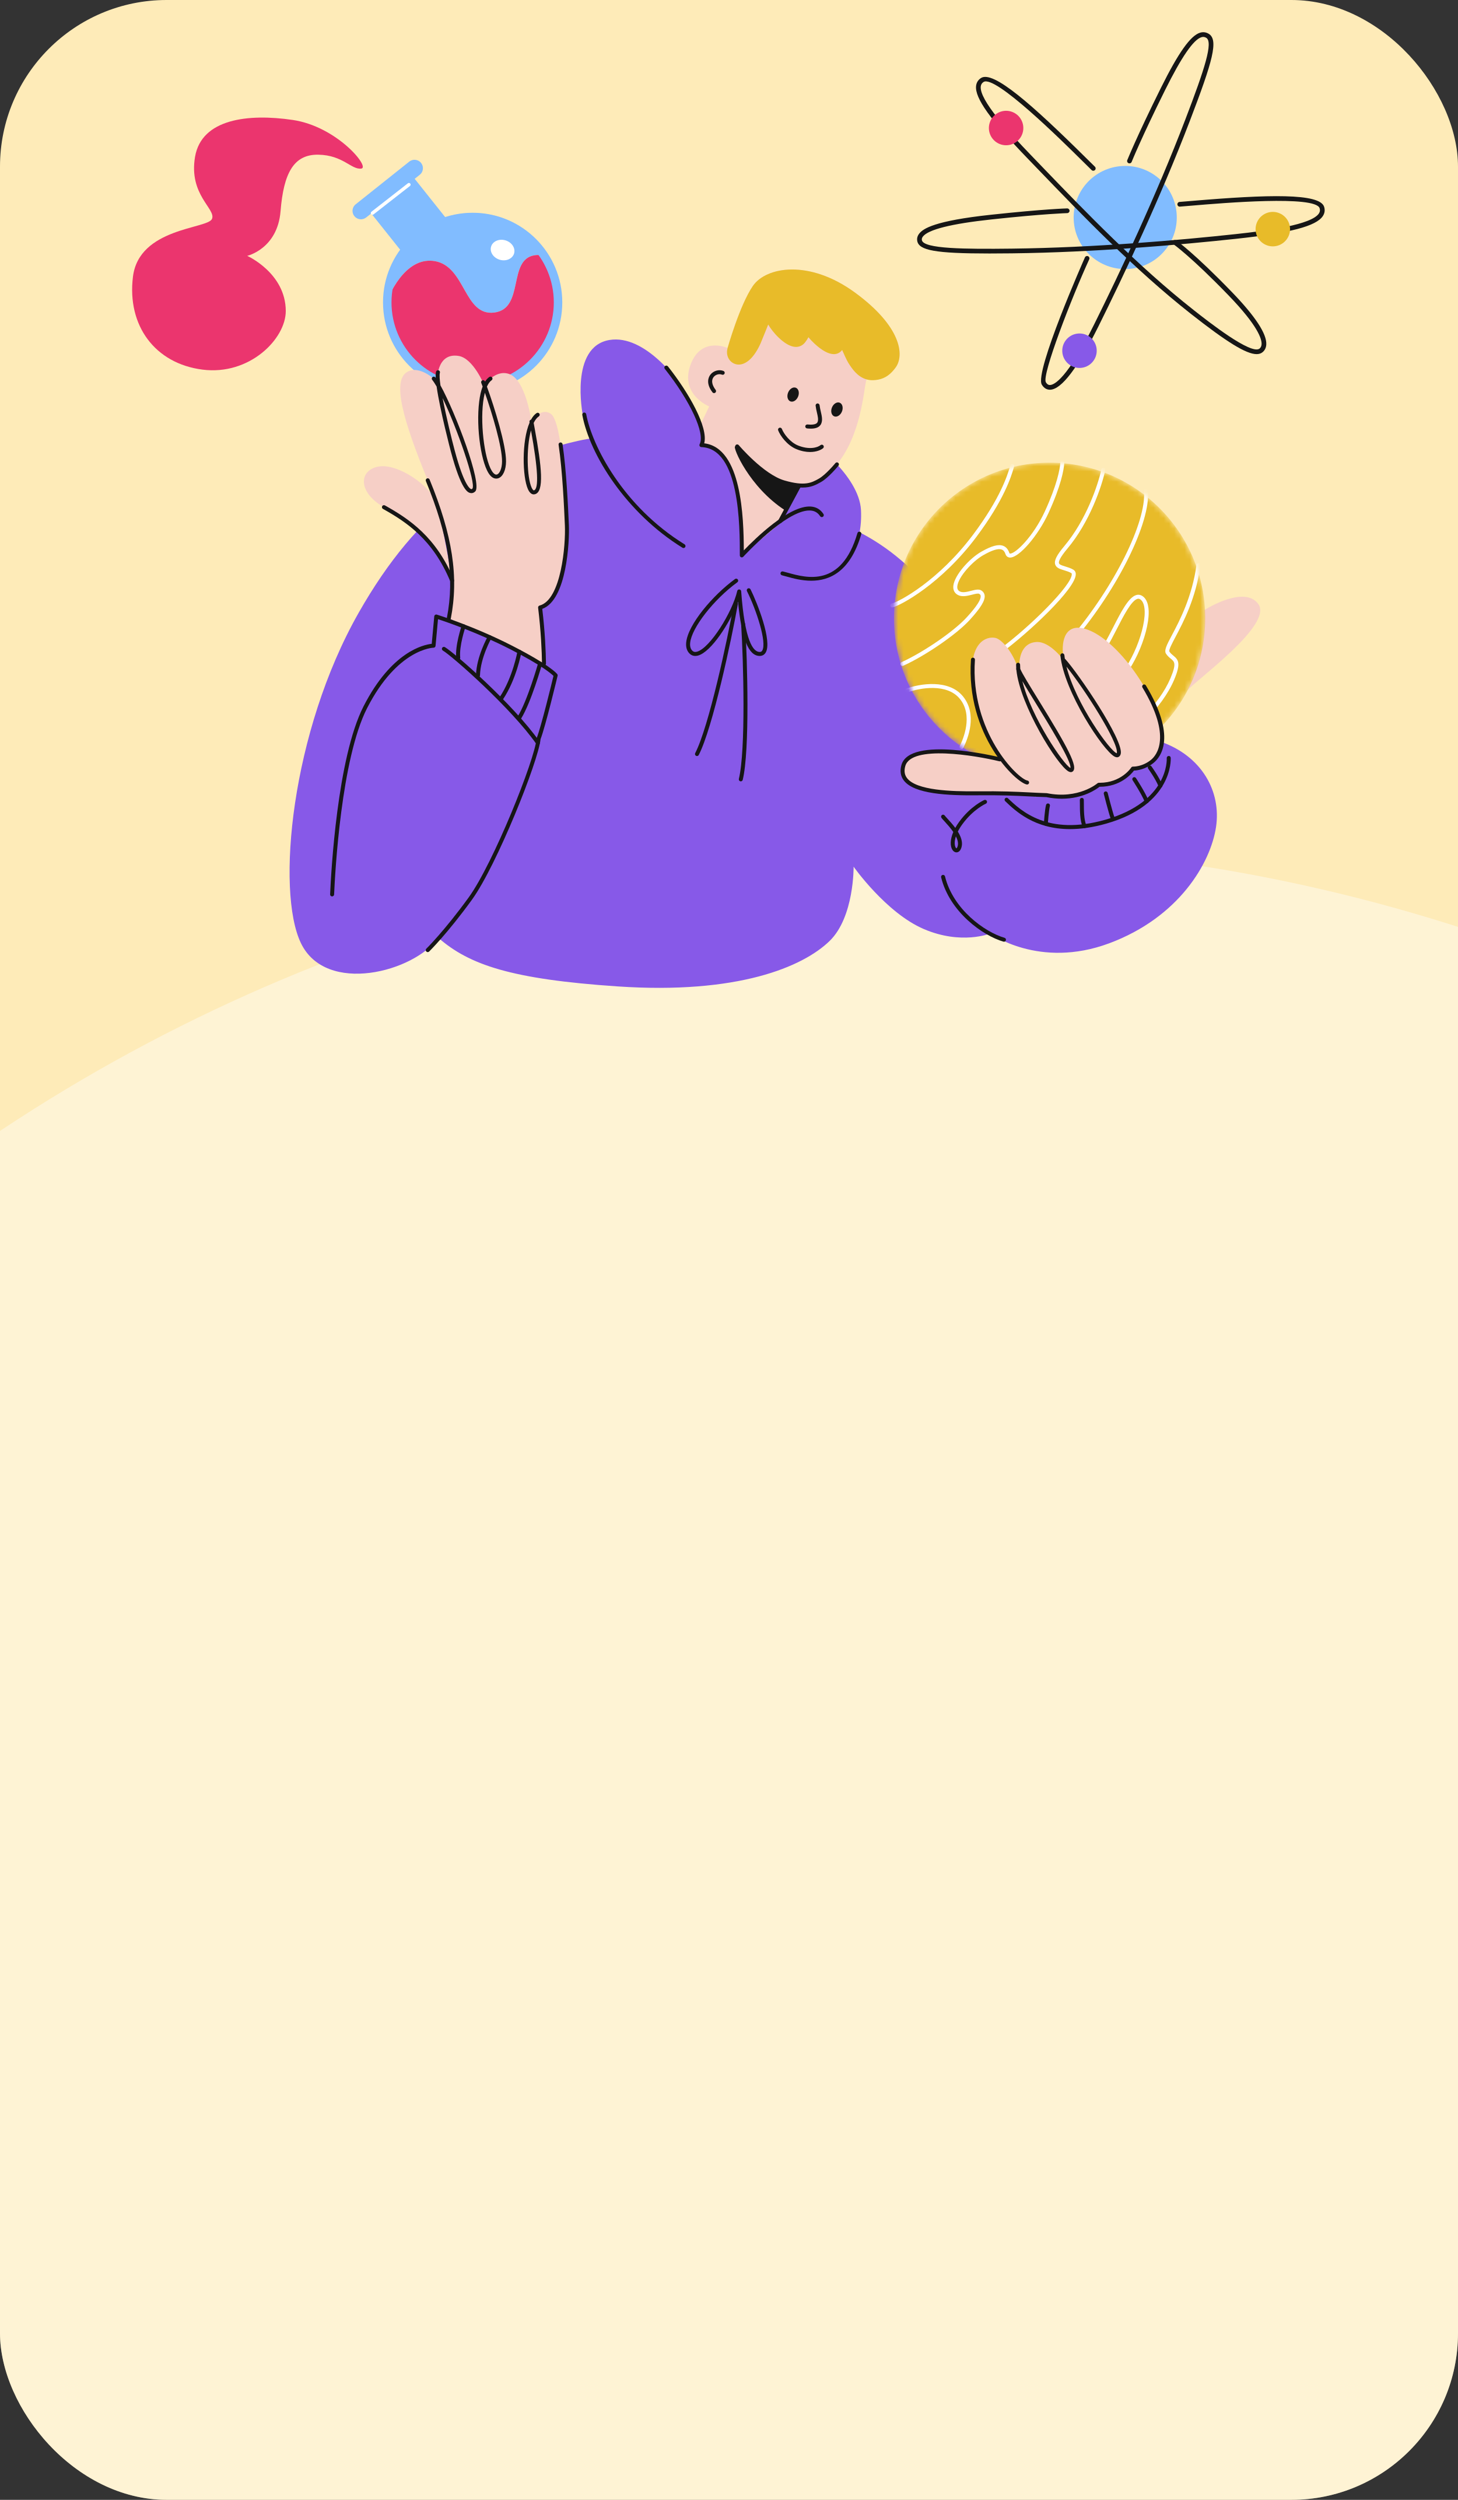 <?xml version="1.0" encoding="UTF-8"?> <svg xmlns="http://www.w3.org/2000/svg" width="280" height="480" viewBox="0 0 280 480" fill="none"><rect x="0" y="0" width="280" height="480" fill="#333333" stroke="none"/><g clip-path="url(#clip0_285_8752)"><rect width="280" height="480" rx="32" fill="#FEEBB8"></rect><path d="M282.536 178.799C436.939 229.697 510.192 402.709 489.242 474.118L363.866 795.384L-124.187 662.087L-112.035 345.128C-40.678 199.063 128.133 127.902 282.536 178.799Z" fill="white" fill-opacity="0.4"></path><path d="M105.59 49.513C104.697 49.05 103.701 48.842 102.606 49.024C97.467 49.891 100.769 59.272 94.926 60.015C89.082 60.75 89.441 51.175 83.519 50.145C78.62 49.298 75.258 54.797 73.748 59.264C73.708 58.841 73.696 58.419 73.696 57.988C73.696 48.555 81.336 40.913 90.769 40.913C97.115 40.913 102.652 44.372 105.59 49.513Z" fill="#81BCFF"></path><path d="M107.845 57.988C107.845 67.415 100.197 75.063 90.77 75.063C81.767 75.063 74.4 68.098 73.749 59.264C75.259 54.797 78.621 49.298 83.52 50.145C89.442 51.175 89.083 60.75 94.926 60.015C100.77 59.272 97.468 49.891 102.607 49.024C103.702 48.842 104.698 49.05 105.591 49.513C107.024 52.008 107.845 54.901 107.845 57.988Z" fill="#EB356E"></path><path d="M98.724 48.679C98.413 49.704 97.175 50.237 95.957 49.87C94.739 49.5 94.002 48.371 94.313 47.345C94.623 46.32 95.862 45.787 97.08 46.154C98.298 46.523 99.034 47.653 98.724 48.679Z" fill="white"></path><path d="M86.452 42.891L78.108 49.536L70.948 40.548L79.292 33.902L86.452 42.891Z" fill="#81BCFF"></path><path d="M80.611 33.562L70.323 41.757C69.974 42.035 69.545 42.145 69.135 42.099C68.722 42.051 68.329 41.849 68.051 41.5C67.826 41.218 67.711 40.884 67.699 40.551C67.682 40.055 67.891 39.559 68.309 39.226L78.597 31.031C78.946 30.754 79.375 30.643 79.785 30.689C80.198 30.737 80.591 30.939 80.869 31.288C81.131 31.618 81.244 32.016 81.218 32.405C81.187 32.843 80.982 33.266 80.611 33.562Z" fill="#81BCFF"></path><path d="M71.535 41.239C71.437 41.239 71.342 41.197 71.278 41.114C71.168 40.973 71.192 40.768 71.335 40.657L78.33 35.197C78.471 35.085 78.676 35.111 78.787 35.254C78.898 35.395 78.872 35.6 78.73 35.71L71.734 41.171C71.675 41.217 71.604 41.239 71.535 41.239Z" fill="white"></path><path d="M90.77 40.853C81.262 40.853 73.556 48.56 73.556 58.066C73.556 67.574 81.262 75.281 90.77 75.281C100.277 75.281 107.983 67.574 107.983 58.066C107.983 48.56 100.277 40.853 90.77 40.853ZM90.77 42.482C99.364 42.482 106.355 49.473 106.355 58.066C106.355 66.661 99.364 73.652 90.77 73.652C82.175 73.652 75.184 66.661 75.184 58.066C75.184 49.473 82.175 42.482 90.77 42.482Z" fill="#81BCFF"></path><path d="M146.421 93.689C146.421 93.689 130.042 80.343 110.98 84.658C93.523 88.611 80.324 97.51 68.868 117.678C55.917 140.477 52.969 171.106 57.797 181.106C62.624 191.107 79.522 186.623 84.178 180.072C90.133 185.267 98.179 188.026 118.639 189.405C141.638 190.955 154.169 185.691 159.331 180.669C164.055 176.071 163.93 166.416 163.93 166.416C163.93 166.416 170.167 175.284 177.409 178.388C184.65 181.49 190.168 179.249 190.168 179.249C190.168 179.249 199.554 186.129 213.004 181.129C226.452 176.129 232.493 165.662 233.529 158.808C234.563 151.953 230.787 145.149 222.855 142.392C222.166 137.218 198.789 153.041 198.789 153.041C198.789 153.041 201.587 141.682 192.626 131.211C183.35 120.371 178.01 108.425 164.055 101.695C159.352 99.428 146.421 93.689 146.421 93.689Z" fill="#8759E8"></path><path d="M153.906 84.464C155.784 84.112 164.983 91.397 165.345 97.903C165.706 104.408 162.663 110.497 157.821 111.37C153.928 112.073 150.271 110.097 150.271 110.097L153.906 84.464Z" fill="#8759E8"></path><path d="M172.015 70.543C170.613 72.498 168.286 72.61 167.113 72.756C166.843 72.789 166.635 72.676 166.53 72.704C165.974 72.849 165.953 80.857 162.155 87.128C158.358 93.4 153.436 93.302 153.436 93.302L150.27 100.085L142.46 106.644L142.264 97.2L129.492 91.942C131.712 87.51 136.194 78.04 136.194 78.04C136.194 78.04 130.631 75.821 132.55 70.225C134.415 64.787 139.137 66.572 139.679 66.797C139.713 66.811 139.73 66.819 139.73 66.819C139.73 66.819 142.052 58.582 144.59 54.898C147.125 51.215 155.417 49.751 164.211 56.191C173.006 62.63 173.739 68.142 172.015 70.543Z" fill="#F6CFC6"></path><path d="M153.436 93.304C147.806 93.454 141.767 85.564 141.174 85.712C140.651 85.846 143.899 93.54 150.766 97.987C152.312 95.092 153.436 93.304 153.436 93.304Z" fill="#161616"></path><path d="M137.131 75.48C137.016 75.48 136.903 75.428 136.826 75.33C135.478 73.565 136.096 72.376 136.422 71.947C137.001 71.19 138.083 70.882 138.939 71.231C139.135 71.311 139.229 71.533 139.149 71.729C139.068 71.927 138.843 72.02 138.649 71.939C138.104 71.719 137.407 71.921 137.032 72.411C136.564 73.024 136.711 73.917 137.436 74.864C137.563 75.032 137.533 75.271 137.364 75.4C137.294 75.454 137.212 75.48 137.131 75.48Z" fill="#161616"></path><path d="M155.722 82.304C155.439 82.304 155.183 82.281 154.996 82.264C154.786 82.246 154.63 82.06 154.648 81.849C154.667 81.637 154.858 81.492 155.063 81.502C155.525 81.542 156.744 81.65 157.005 81.05C157.205 80.588 157.057 79.95 156.885 79.21C156.789 78.792 156.689 78.36 156.634 77.894C156.608 77.686 156.758 77.495 156.968 77.47C157.164 77.438 157.368 77.594 157.394 77.805C157.444 78.228 157.539 78.639 157.631 79.037C157.824 79.872 158.006 80.66 157.708 81.354C157.361 82.152 156.453 82.304 155.722 82.304Z" fill="#161616"></path><path d="M155.563 86.791C154.814 86.791 153.935 86.644 152.951 86.243C151.122 85.496 149.829 83.635 149.442 82.636C149.367 82.438 149.465 82.216 149.662 82.14C149.859 82.066 150.081 82.163 150.158 82.36C150.521 83.304 151.719 84.914 153.24 85.533C155.344 86.393 156.986 85.967 157.578 85.473C157.74 85.337 157.981 85.359 158.117 85.522C158.252 85.685 158.23 85.925 158.068 86.062C157.676 86.39 156.798 86.791 155.563 86.791Z" fill="#161616"></path><path d="M153.269 76.151C152.975 76.872 152.308 77.283 151.78 77.067C151.25 76.851 151.06 76.091 151.354 75.369C151.648 74.648 152.314 74.239 152.844 74.455C153.373 74.669 153.563 75.429 153.269 76.151Z" fill="#161616"></path><path d="M161.688 79.023C161.394 79.745 160.728 80.154 160.198 79.94C159.669 79.724 159.479 78.964 159.772 78.242C160.066 77.52 160.734 77.11 161.262 77.326C161.792 77.542 161.982 78.302 161.688 79.023Z" fill="#161616"></path><path d="M142.088 97.853C141.545 92.619 139.998 85.922 134.7 85.467C135.967 83.064 134.072 79.92 132.937 77.583C130.721 73.021 123.761 64.174 117.063 65.278C109.329 66.551 111.907 79.598 111.907 79.598C113.173 86.457 120.047 97.914 131.264 104.845L142.088 97.853Z" fill="#8759E8"></path><path d="M145.889 125.949C143.746 125.951 142.414 122.626 141.736 115.534C140.187 119.591 136.576 125.2 134.046 125.877C133.381 126.055 132.799 125.902 132.364 125.432C131.891 124.925 131.695 124.227 131.779 123.359C132.111 119.919 136.896 114.286 141.155 111.183C141.325 111.061 141.566 111.096 141.69 111.268C141.814 111.439 141.777 111.678 141.605 111.802C137.055 115.116 132.821 120.552 132.54 123.434C132.479 124.073 132.608 124.571 132.925 124.912C133.165 125.171 133.461 125.243 133.847 125.137C136.349 124.468 140.659 117.511 141.583 113.477C141.625 113.293 141.792 113.157 141.984 113.181C142.174 113.195 142.324 113.347 142.338 113.535C143.038 123.15 144.653 125.183 145.892 125.183C145.9 125.183 145.908 125.183 145.914 125.183C146.13 125.18 146.274 125.098 146.384 124.917C147.311 123.383 145.267 117.134 143.452 113.504C143.358 113.316 143.433 113.086 143.623 112.991C143.813 112.896 144.042 112.973 144.136 113.161C145.376 115.64 148.365 123.121 147.038 125.312C146.792 125.72 146.409 125.94 145.929 125.949C145.915 125.949 145.901 125.949 145.889 125.949Z" fill="#161616"></path><path d="M133.851 145.168C133.791 145.168 133.731 145.155 133.675 145.126C133.486 145.028 133.413 144.797 133.511 144.61C136.137 139.53 139.716 122.744 140.944 115.867C140.981 115.658 141.185 115.524 141.389 115.557C141.597 115.594 141.736 115.793 141.698 116.002C140.463 122.914 136.857 139.804 134.191 144.961C134.122 145.093 133.989 145.168 133.851 145.168Z" fill="#161616"></path><path d="M142.264 150.031C142.235 150.031 142.205 150.026 142.174 150.018C141.969 149.969 141.843 149.762 141.894 149.557C143.246 144 142.764 126.844 142.336 119.87C142.324 119.66 142.483 119.478 142.695 119.466C142.895 119.443 143.087 119.613 143.101 119.824C143.53 126.833 144.011 144.097 142.637 149.738C142.594 149.913 142.437 150.031 142.264 150.031Z" fill="#161616"></path><path d="M231.281 117.149C233.351 115.856 239.277 112.824 241.625 115.942C244.614 119.907 229.729 130.512 227.919 132.666C227.919 132.666 229.654 129.562 230.725 124.75C231.569 120.961 231.281 117.149 231.281 117.149Z" fill="#F6CFC6"></path><mask id="mask0_285_8752" style="mask-type:luminance" maskUnits="userSpaceOnUse" x="171" y="88" width="61" height="61"><path d="M231.455 118.729C231.455 135.235 218.074 148.615 201.569 148.615C185.062 148.615 171.682 135.235 171.682 118.729C171.682 102.224 185.062 88.843 201.569 88.843C218.074 88.843 231.455 102.224 231.455 118.729Z" fill="white"></path></mask><g mask="url(#mask0_285_8752)"><path d="M231.453 118.729C231.453 135.235 218.072 148.615 201.567 148.615C185.06 148.615 171.681 135.235 171.681 118.729C171.681 102.224 185.06 88.843 201.567 88.843C218.072 88.843 231.453 102.224 231.453 118.729Z" fill="#E8BB29"></path><path d="M171.327 116.63C171.149 116.63 170.991 116.507 170.953 116.326C170.909 116.119 171.04 115.917 171.247 115.871C172.695 115.562 180.292 111.462 186.9 102.63C192.168 95.588 193.478 91.189 193.908 89.745C193.957 89.582 193.997 89.451 194.029 89.351C194.096 89.15 194.316 89.043 194.513 89.109C194.714 89.176 194.823 89.392 194.755 89.593C194.725 89.686 194.688 89.809 194.642 89.962C194.202 91.441 192.863 95.939 187.513 103.089C180.777 112.092 172.916 116.297 171.406 116.62C171.38 116.627 171.353 116.63 171.327 116.63Z" fill="white"></path><path d="M173.297 127.872C173.153 127.872 173.012 127.789 172.949 127.647C172.862 127.455 172.946 127.227 173.139 127.141C177.37 125.223 183.216 121.203 185.649 118.539C186.349 117.771 188.483 115.435 188.333 114.411C188.31 114.246 188.223 114.126 188.053 114.025C187.832 113.895 187.228 114.048 186.692 114.186C185.693 114.442 184.449 114.759 183.588 113.981C183.311 113.729 182.998 113.264 183.084 112.472C183.308 110.42 186.193 107.224 188.433 105.947C190.432 104.805 191.736 104.453 192.661 104.808C193.207 105.017 193.599 105.47 193.829 106.158C193.872 106.285 193.919 106.288 193.974 106.291C193.983 106.291 193.993 106.293 194 106.293C195.045 106.293 198.443 103.01 200.652 98.207C203.013 93.066 203.533 90.146 203.631 88.864C203.648 88.651 203.858 88.484 204.041 88.511C204.253 88.527 204.411 88.711 204.394 88.922C204.291 90.257 203.76 93.278 201.348 98.525C199.347 102.876 195.731 107.057 193.991 107.057C193.971 107.057 193.953 107.057 193.933 107.056C193.536 107.034 193.234 106.795 193.102 106.4C192.948 105.934 192.713 105.648 192.388 105.524C191.71 105.265 190.544 105.622 188.813 106.611C186.74 107.794 184.04 110.77 183.846 112.554C183.804 112.937 183.889 113.218 184.103 113.412C184.656 113.916 185.638 113.667 186.502 113.445C187.284 113.245 187.956 113.074 188.446 113.368C188.811 113.587 189.035 113.909 189.091 114.299C189.232 115.269 188.373 116.691 186.214 119.055C183.725 121.781 177.762 125.887 173.455 127.838C173.405 127.861 173.351 127.872 173.297 127.872Z" fill="white"></path><path d="M184.657 143.809C184.6 143.809 184.542 143.797 184.487 143.769C184.297 143.676 184.22 143.444 184.315 143.256C184.973 141.941 186.918 137.403 184.36 134.22C181.905 131.166 176.705 132.052 174.302 132.948C174.101 133.021 173.883 132.92 173.81 132.723C173.736 132.525 173.836 132.304 174.035 132.229C176.621 131.269 182.229 130.346 184.956 133.74C187.723 137.183 185.909 141.78 185 143.597C184.933 143.732 184.798 143.809 184.657 143.809Z" fill="white"></path><path d="M213.309 132.098C213.174 132.098 213.045 132.027 212.975 131.903C212.871 131.718 212.937 131.485 213.12 131.381C216.545 129.458 219.911 121.655 219.831 117.451C219.814 116.561 219.635 115.418 218.875 115.029C218.726 114.951 218.576 114.943 218.406 114.998C217.234 115.377 215.754 118.271 214.449 120.825C213.16 123.343 212.05 125.517 211.005 125.959C210.812 126.04 210.585 125.951 210.502 125.755C210.421 125.56 210.511 125.335 210.706 125.252C211.493 124.921 212.701 122.559 213.767 120.475C215.273 117.529 216.696 114.745 218.17 114.269C218.539 114.151 218.893 114.177 219.226 114.347C219.831 114.657 220.559 115.446 220.597 117.437C220.683 121.929 217.188 129.974 213.496 132.049C213.436 132.082 213.372 132.098 213.309 132.098Z" fill="white"></path><path d="M192.015 125.476C191.897 125.476 191.782 125.421 191.705 125.318C191.581 125.147 191.619 124.908 191.789 124.784C197.751 120.432 205.935 112.289 205.829 110.233C205.823 110.103 205.779 110.068 205.733 110.04C205.304 109.791 204.818 109.644 204.348 109.501C203.571 109.265 202.839 109.043 202.636 108.364C202.416 107.621 202.932 106.598 204.417 104.828C208.567 99.88 210.836 93.241 211.521 90.099C211.567 89.892 211.769 89.762 211.977 89.806C212.183 89.851 212.315 90.056 212.27 90.261C211.568 93.474 209.25 100.258 205.003 105.32C203.494 107.119 203.281 107.85 203.37 108.147C203.455 108.43 203.997 108.594 204.57 108.769C205.059 108.916 205.612 109.084 206.119 109.38C206.324 109.5 206.571 109.737 206.595 110.194C206.738 112.977 197.25 121.745 192.241 125.403C192.172 125.452 192.094 125.476 192.015 125.476Z" fill="white"></path><path d="M205.928 123.147C205.841 123.147 205.753 123.118 205.681 123.057C205.519 122.92 205.501 122.678 205.637 122.518C214.011 112.634 220.192 100.221 219.704 94.26C219.686 94.05 219.842 93.865 220.054 93.848C220.261 93.84 220.449 93.987 220.466 94.197C220.968 100.336 214.711 112.994 206.221 123.012C206.144 123.103 206.037 123.147 205.928 123.147Z" fill="white"></path><path d="M219.304 138.839C219.206 138.839 219.108 138.802 219.033 138.727C218.885 138.577 218.885 138.335 219.035 138.185C221.771 135.456 223.706 132.773 224.788 130.212C225.973 127.403 225.549 127.056 224.846 126.478C224.555 126.241 224.225 125.969 223.934 125.533C223.508 124.889 224.068 123.831 225.085 121.911C226.525 119.188 228.936 114.632 229.788 108.444C229.817 108.236 230.021 108.095 230.219 108.118C230.429 108.147 230.576 108.34 230.547 108.55C229.678 114.87 227.225 119.503 225.761 122.269C225.122 123.477 224.397 124.845 224.573 125.11C224.798 125.45 225.07 125.672 225.332 125.887C226.304 126.685 226.833 127.335 225.494 130.509C224.374 133.163 222.382 135.928 219.576 138.729C219.5 138.802 219.402 138.839 219.304 138.839Z" fill="white"></path></g><path d="M201.02 152.681C197.744 152.323 193.692 152.84 187.571 152.323C181.451 151.805 171.494 152.778 173.486 146.996C175.296 141.736 192.658 145.943 192.658 145.943C192.658 145.943 187.91 141.978 186.796 129.908C186.211 123.57 189.297 122.063 191.192 122.495C192.561 122.806 194.985 125.856 195.762 129.305C195.417 124.822 197.135 123.336 199.123 123.27C201.709 123.184 204.296 126.804 204.296 126.804C204.296 126.804 203.261 121.977 205.848 120.769C208.434 119.562 214.383 122.925 219.728 131.805C225.074 140.685 223.09 144.736 221.28 146.202C219.469 147.667 217.573 147.581 217.573 147.581C217.573 147.581 215.504 150.771 211.021 150.685C211.021 150.685 207.314 153.96 201.02 152.681Z" fill="#F6CFC6"></path><path d="M204.808 128.004C206.61 135.142 213.235 144.323 214.474 144.634C214.473 144.622 214.48 144.596 214.486 144.559C214.814 142.522 208.259 132.281 204.808 128.004ZM214.519 145.41C214.376 145.41 214.218 145.365 214.048 145.278C211.871 144.153 204.329 132.796 203.646 125.865C203.624 125.654 203.779 125.467 203.989 125.445C204.194 125.436 204.386 125.578 204.407 125.79C204.43 126.015 204.459 126.245 204.494 126.478C204.526 126.496 204.554 126.521 204.58 126.548C207.16 129.415 215.685 141.932 215.242 144.682C215.182 145.056 214.986 145.24 214.831 145.327C214.736 145.381 214.632 145.41 214.519 145.41Z" fill="#161616"></path><path d="M196.338 130.795C198.051 137.733 204.287 146.864 205.567 147.463C205.875 146.289 201.284 138.856 198.796 134.828C197.836 133.276 196.983 131.892 196.338 130.795ZM205.645 148.256C205.527 148.256 205.385 148.224 205.218 148.135C203.056 146.994 195.875 135.404 195.189 128.634C195.18 128.609 195.171 128.583 195.163 128.562C195.134 128.479 195.135 128.391 195.161 128.315C195.145 128.08 195.137 127.854 195.137 127.635C195.137 127.423 195.309 127.253 195.52 127.253C195.731 127.253 195.903 127.425 195.903 127.636C195.903 127.895 195.914 128.165 195.935 128.437C196.312 129.349 197.771 131.711 199.447 134.425C205.019 143.446 207.158 147.348 205.976 148.155C205.898 148.209 205.789 148.256 205.645 148.256Z" fill="#161616"></path><path d="M197.252 150.636C197.23 150.636 197.209 150.636 197.186 150.631C195.121 150.276 185.458 141.178 186.466 126.634C186.48 126.423 186.673 126.259 186.874 126.279C187.085 126.293 187.244 126.475 187.229 126.686C186.271 140.513 195.436 149.554 197.316 149.876C197.525 149.911 197.664 150.11 197.629 150.319C197.597 150.506 197.434 150.636 197.252 150.636Z" fill="#161616"></path><path d="M131.264 105.227C131.195 105.227 131.125 105.208 131.062 105.17C120.296 98.518 113.236 87.306 111.825 79.668C111.787 79.46 111.925 79.261 112.132 79.223C112.337 79.181 112.539 79.321 112.577 79.529C113.694 85.573 119.645 97.215 131.465 104.519C131.646 104.629 131.701 104.867 131.591 105.046C131.517 105.162 131.391 105.227 131.264 105.227Z" fill="#161616"></path><path d="M142.46 107.027C142.414 107.027 142.367 107.019 142.322 107.001C142.175 106.944 142.079 106.801 142.079 106.644C142.079 101.021 142.079 86.086 134.689 85.85C134.558 85.846 134.437 85.774 134.371 85.659C134.305 85.545 134.302 85.404 134.363 85.288C135.446 83.232 132.567 77.01 127.665 70.816C127.533 70.65 127.561 70.41 127.726 70.278C127.89 70.147 128.132 70.176 128.264 70.341C132.309 75.451 136.05 82.052 135.241 85.124C142.446 85.976 142.823 99.427 142.843 105.68C144.973 103.469 151.611 96.933 155.759 97.267C156.776 97.35 157.579 97.833 158.145 98.703C158.26 98.879 158.21 99.117 158.032 99.231C157.857 99.346 157.618 99.297 157.504 99.12C157.067 98.45 156.476 98.093 155.697 98.03C155.608 98.023 155.52 98.019 155.431 98.019C150.899 98.019 142.826 106.811 142.744 106.901C142.67 106.982 142.566 107.027 142.46 107.027Z" fill="#161616"></path><path d="M154.117 93.618C153.167 93.618 151.984 93.443 150.434 92.993C146.211 91.769 141.48 86.197 141.281 85.961C141.145 85.798 141.166 85.556 141.327 85.42C141.489 85.285 141.73 85.305 141.868 85.466C141.915 85.522 146.648 91.098 150.647 92.257C154.589 93.4 155.871 92.683 157.23 91.923C158.6 91.159 160.414 88.945 160.432 88.924C160.567 88.76 160.807 88.735 160.971 88.868C161.135 89.002 161.158 89.244 161.025 89.408C160.947 89.503 159.099 91.756 157.67 92.555C156.715 93.088 155.768 93.618 154.117 93.618Z" fill="#161616"></path><path d="M149.8 100.467C149.738 100.467 149.677 100.453 149.619 100.421C149.433 100.321 149.363 100.09 149.462 99.903L153.1 93.122C153.199 92.935 153.432 92.864 153.617 92.966C153.804 93.065 153.875 93.298 153.774 93.485L150.137 100.264C150.068 100.393 149.936 100.467 149.8 100.467Z" fill="#161616"></path><path d="M155.797 111.506C153.937 111.506 152.239 111.033 151.084 110.71C150.745 110.615 150.442 110.53 150.183 110.469C149.976 110.42 149.849 110.215 149.898 110.008C149.946 109.804 150.154 109.671 150.358 109.725C150.626 109.787 150.94 109.875 151.291 109.973C154.89 110.976 161.597 112.852 164.667 102.36C164.727 102.158 164.934 102.04 165.142 102.101C165.345 102.159 165.461 102.372 165.401 102.576C163.269 109.869 159.253 111.506 155.797 111.506Z" fill="#161616"></path><path d="M203.918 153.364C203.001 153.364 202.009 153.274 200.942 153.056C199.707 153.023 198.603 152.967 197.497 152.912C195.018 152.787 192.448 152.658 187.573 152.705C182.115 152.761 175.58 152.485 173.582 149.874C172.948 149.047 172.792 148.045 173.115 146.891C174.701 141.244 191.396 145.261 192.105 145.436C192.311 145.485 192.436 145.693 192.386 145.898C192.335 146.102 192.131 146.229 191.923 146.179C187.288 145.045 175.004 143 173.854 147.098C173.595 148.019 173.705 148.776 174.191 149.408C176.002 151.776 182.694 151.988 187.567 151.939C192.47 151.895 195.045 152.022 197.535 152.146C198.636 152.203 199.737 152.258 201.031 152.298C207.11 153.528 210.731 150.429 210.766 150.397C210.838 150.334 210.921 150.311 211.026 150.302C211.085 150.303 211.143 150.303 211.201 150.303C215.284 150.303 217.172 147.493 217.25 147.372C217.323 147.26 217.435 147.202 217.588 147.198C217.61 147.207 219.373 147.253 221.038 145.905C222.099 145.045 225.117 141.501 219.398 132.003C219.29 131.82 219.349 131.586 219.529 131.475C219.712 131.37 219.948 131.425 220.055 131.607C225.927 141.362 223.035 145.272 221.52 146.499C219.958 147.763 218.345 147.941 217.771 147.962C217.257 148.645 215.161 151.069 211.203 151.069C211.186 151.069 211.172 151.069 211.155 151.069C210.585 151.526 208.036 153.364 203.918 153.364Z" fill="#161616"></path><path d="M192.806 180.821C192.771 180.821 192.736 180.816 192.701 180.805C188.699 179.649 182.342 175.055 180.74 168.46C180.689 168.254 180.815 168.048 181.022 167.997C181.228 167.953 181.434 168.074 181.484 168.279C183.015 174.577 189.088 178.965 192.914 180.07C193.116 180.128 193.234 180.339 193.176 180.543C193.127 180.712 192.973 180.821 192.806 180.821Z" fill="#161616"></path><path d="M205.479 159.198C198.661 159.198 195.026 155.73 193.042 153.835C192.888 153.689 192.882 153.447 193.029 153.294C193.175 153.141 193.419 153.136 193.57 153.282C196.045 155.643 201.189 160.556 212.269 157.4C224.406 153.939 224.085 145.903 224.066 145.563C224.054 145.352 224.215 145.171 224.426 145.159C224.661 145.134 224.819 145.309 224.829 145.519C224.851 145.883 225.2 154.51 212.479 158.135C209.835 158.889 207.515 159.198 205.479 159.198Z" fill="#161616"></path><path d="M200.846 158.57C200.838 158.57 200.83 158.57 200.821 158.57C200.61 158.557 200.45 158.376 200.464 158.163C200.47 158.059 200.63 155.597 200.884 154.562C200.933 154.357 201.14 154.233 201.347 154.282C201.552 154.331 201.678 154.539 201.627 154.745C201.39 155.713 201.229 158.187 201.227 158.213C201.215 158.416 201.046 158.57 200.846 158.57Z" fill="#161616"></path><path d="M208.283 159.007C208.14 159.007 208.004 158.929 207.938 158.791C207.384 157.646 207.384 155.546 207.384 154.291C207.384 153.995 207.384 153.756 207.374 153.609C207.362 153.398 207.523 153.216 207.734 153.205C207.943 153.186 208.127 153.353 208.139 153.563C208.148 153.721 208.15 153.975 208.15 154.291C208.15 155.402 208.15 157.47 208.628 158.458C208.72 158.648 208.64 158.878 208.45 158.97C208.396 158.996 208.34 159.007 208.283 159.007Z" fill="#161616"></path><path d="M213.658 157.429C213.499 157.429 213.35 157.329 213.296 157.172C212.881 155.984 212.015 152.583 211.979 152.437C211.927 152.234 212.051 152.024 212.254 151.973C212.461 151.917 212.668 152.045 212.72 152.249C212.729 152.284 213.615 155.764 214.018 156.919C214.088 157.118 213.983 157.337 213.783 157.406C213.742 157.421 213.699 157.429 213.658 157.429Z" fill="#161616"></path><path d="M220.216 154.238C220.066 154.238 219.922 154.147 219.862 154C219.221 152.431 217.53 149.844 217.513 149.818C217.397 149.64 217.446 149.404 217.623 149.287C217.798 149.171 218.037 149.218 218.154 149.398C218.224 149.505 219.902 152.073 220.571 153.709C220.651 153.905 220.556 154.129 220.361 154.208C220.314 154.228 220.265 154.238 220.216 154.238Z" fill="#161616"></path><path d="M222.854 151.246C222.702 151.246 222.558 151.155 222.499 151.005C221.915 149.54 220.516 147.608 220.501 147.589C220.377 147.417 220.415 147.178 220.585 147.054C220.757 146.93 220.996 146.966 221.12 147.138C221.181 147.221 222.591 149.168 223.21 150.722C223.288 150.918 223.193 151.14 222.995 151.22C222.949 151.236 222.902 151.246 222.854 151.246Z" fill="#161616"></path><path d="M183.573 160.582C183.276 161.495 183.298 162.204 183.478 162.632C183.566 162.84 183.661 162.895 183.679 162.899C183.705 162.892 183.838 162.785 183.93 162.411C184.067 161.851 183.895 161.216 183.573 160.582ZM183.678 163.665C183.374 163.665 183.085 163.479 182.886 163.151C182.469 162.466 182.44 161.245 183.074 159.753C182.547 158.984 181.896 158.27 181.432 157.76C181.159 157.461 180.935 157.216 180.807 157.043C180.679 156.873 180.715 156.634 180.883 156.507C181.052 156.38 181.291 156.413 181.419 156.583C181.539 156.743 181.746 156.968 181.997 157.244C182.43 157.719 182.97 158.311 183.457 158.966C183.665 158.587 183.915 158.195 184.209 157.794C186.432 154.756 188.916 153.662 189.021 153.617C189.213 153.531 189.44 153.623 189.524 153.816C189.608 154.009 189.518 154.235 189.325 154.319C189.3 154.33 186.918 155.387 184.827 158.246C184.454 158.753 184.165 159.234 183.946 159.68C184.529 160.62 184.908 161.639 184.673 162.594C184.468 163.432 184.035 163.619 183.794 163.655C183.756 163.661 183.716 163.665 183.678 163.665Z" fill="#161616"></path><path d="M86.194 118.729C87.636 111.344 86.797 103.54 82.141 92.221C77.369 80.615 75.336 73.252 78.114 71.469C80.606 69.866 83.942 73.283 83.942 73.283C83.942 73.283 83.694 67.616 88.095 68.347C90.919 68.817 93.016 73.995 93.016 73.995C93.016 73.995 95.028 70.891 97.755 71.801C100.995 72.881 102.059 80.957 102.059 80.957C102.059 80.957 103.784 78.11 105.781 79.46C107.972 80.94 108.607 95.001 108.864 100.853C108.999 103.909 108.388 115.412 103.719 116.644C104.306 121.461 104.441 125.349 104.47 127.423" fill="#F6CFC6"></path><path d="M82.142 182.817C82.042 182.817 81.944 182.779 81.867 182.7C81.72 182.55 81.723 182.308 81.875 182.16C81.909 182.127 85.357 178.74 90.023 172.296C94.723 165.799 102.705 145.902 103.054 141.797C103.057 141.76 103.065 141.724 103.079 141.69C103.934 139.516 105.958 131.171 106.293 129.781C105.869 129.357 104.043 127.76 98.003 124.67C91.771 121.48 85.777 119.433 84.116 118.891L83.644 124.019C83.626 124.215 83.461 124.365 83.265 124.367C83.196 124.367 76.338 124.543 70.499 135.969C65.525 145.704 64.348 167.492 64.163 171.76C64.153 171.971 63.976 172.112 63.763 172.126C63.551 172.117 63.387 171.938 63.397 171.728C63.584 167.43 64.771 145.497 69.817 135.621C75.201 125.085 81.374 123.783 82.912 123.624L83.398 118.346C83.409 118.229 83.471 118.127 83.566 118.062C83.663 117.996 83.784 117.981 83.893 118.015C83.963 118.036 90.992 120.222 98.351 123.987C105.762 127.78 106.975 129.383 107.022 129.45C107.087 129.54 107.111 129.654 107.084 129.763C106.989 130.159 104.77 139.428 103.813 141.918C103.391 146.205 95.373 166.208 90.643 172.745C85.936 179.247 82.445 182.674 82.41 182.708C82.335 182.782 82.238 182.817 82.142 182.817Z" fill="#161616"></path><path d="M88.002 126.694C87.811 126.694 87.644 126.55 87.622 126.354C87.357 123.968 88.614 120.282 88.667 120.126C88.735 119.927 88.954 119.821 89.153 119.89C89.354 119.957 89.459 120.175 89.39 120.376C89.378 120.412 88.139 124.054 88.384 126.269C88.407 126.479 88.257 126.669 88.045 126.692C88.031 126.694 88.016 126.694 88.002 126.694Z" fill="#161616"></path><path d="M91.796 130.057C91.793 130.057 91.792 130.057 91.787 130.057C91.576 130.052 91.409 129.876 91.413 129.665C91.502 126.075 93.616 122.315 93.707 122.157C93.811 121.972 94.045 121.906 94.228 122.013C94.412 122.118 94.476 122.351 94.372 122.534C94.35 122.571 92.263 126.288 92.179 129.683C92.175 129.891 92.005 130.057 91.796 130.057Z" fill="#161616"></path><path d="M83.847 96.693C82.766 93.281 76.397 88.928 72.708 89.582C68.867 90.264 68.703 94.575 73.73 97.381C78.851 100.238 83.602 103.702 86.829 111.494C86.829 111.494 84.989 100.292 83.847 96.693Z" fill="#F6CFC6"></path><path d="M96.28 134.454C96.207 134.454 96.133 134.433 96.067 134.39C95.891 134.272 95.844 134.034 95.962 133.858C98.473 130.089 99.364 125.134 99.372 125.085C99.409 124.876 99.616 124.732 99.816 124.773C100.025 124.81 100.163 125.009 100.127 125.216C100.091 125.426 99.199 130.38 96.599 134.282C96.524 134.394 96.403 134.454 96.28 134.454Z" fill="#161616"></path><path d="M99.751 138.16C99.682 138.16 99.612 138.142 99.549 138.103C99.37 137.991 99.314 137.755 99.425 137.576C101.292 134.555 103.333 127.391 103.353 127.319C103.41 127.115 103.623 126.997 103.825 127.055C104.03 127.112 104.148 127.324 104.09 127.527C104.006 127.826 102 134.866 100.076 137.979C100.004 138.096 99.878 138.16 99.751 138.16Z" fill="#161616"></path><path d="M103.309 143.014C103.188 143.014 103.07 142.955 102.995 142.85C98.183 135.971 86.855 125.983 85.05 124.917C84.868 124.81 84.806 124.575 84.915 124.391C85.024 124.211 85.258 124.151 85.439 124.258C87.331 125.376 98.652 135.306 103.623 142.412C103.744 142.583 103.702 142.822 103.528 142.945C103.463 142.991 103.386 143.014 103.309 143.014Z" fill="#161616"></path><path d="M85.001 76.434C85.675 79.973 86.766 84.422 87.323 86.498C89.128 93.25 90.277 93.865 90.49 93.92C90.527 93.929 90.599 93.947 90.728 93.816C91.441 92.752 87.823 82.328 85.001 76.434ZM90.536 94.69C90.458 94.69 90.378 94.681 90.299 94.66C89.877 94.552 88.596 94.223 86.582 86.696C86.556 86.595 84.49 78.761 83.852 74.222C83.542 73.686 83.255 73.249 83.004 72.941C82.869 72.779 82.894 72.537 83.056 72.403C83.222 72.27 83.462 72.291 83.596 72.455C83.623 72.489 83.651 72.523 83.678 72.56C83.651 72.033 83.669 71.62 83.743 71.362C83.802 71.158 84.011 71.046 84.218 71.101C84.421 71.161 84.538 71.372 84.48 71.576C84.366 71.96 84.424 72.841 84.588 74.004C87.475 79.194 92.647 92.921 91.279 94.346C91.061 94.573 90.804 94.69 90.536 94.69Z" fill="#161616"></path><path d="M93.116 75.408C92.979 75.933 92.868 76.528 92.786 77.185C92.187 81.941 93.197 89.055 94.715 90.782C94.979 91.081 95.233 91.188 95.463 91.102C95.927 90.929 96.404 90.014 96.416 88.605C96.437 85.795 94.547 79.468 93.116 75.408ZM95.301 91.897C94.977 91.897 94.564 91.767 94.141 91.286C92.449 89.365 91.383 82.199 92.026 77.09C92.171 75.942 92.391 74.985 92.687 74.222C92.595 73.974 92.506 73.738 92.422 73.52C92.345 73.323 92.445 73.102 92.641 73.025C92.838 72.947 93.061 73.047 93.136 73.244C93.142 73.255 93.145 73.267 93.15 73.281C93.395 72.894 93.67 72.593 93.98 72.382C94.153 72.266 94.394 72.308 94.511 72.483C94.631 72.658 94.587 72.897 94.41 73.015C94.07 73.248 93.767 73.666 93.511 74.243C94.979 78.257 97.207 85.489 97.18 88.611C97.168 90.237 96.598 91.496 95.73 91.819C95.621 91.861 95.472 91.897 95.301 91.897Z" fill="#161616"></path><path d="M101.972 82.636C101.019 86.114 101.215 91.678 102.081 93.607C102.243 93.966 102.426 94.182 102.541 94.157C103.509 93.901 103.317 90.025 101.972 82.636ZM102.505 94.928C102.161 94.928 101.741 94.716 101.384 93.921C100.314 91.54 100.178 84.681 101.703 81.148C101.695 81.104 101.687 81.061 101.681 81.02C101.647 80.817 101.779 80.626 101.977 80.583C102.28 80.028 102.637 79.592 103.052 79.316C103.225 79.2 103.464 79.246 103.582 79.423C103.699 79.6 103.651 79.837 103.475 79.954C103.091 80.209 102.764 80.644 102.49 81.208C102.541 81.496 102.605 81.843 102.675 82.233C104.048 89.699 104.537 94.422 102.737 94.897C102.665 94.916 102.587 94.928 102.505 94.928Z" fill="#161616"></path><path d="M104.471 127.806C104.263 127.806 104.093 127.639 104.09 127.43C104.054 125.055 103.898 121.266 103.342 116.69C103.318 116.5 103.439 116.322 103.622 116.273C107.8 115.171 108.648 104.597 108.482 100.869C108.334 97.481 108.024 90.428 107.275 85.392C107.243 85.184 107.388 84.989 107.597 84.959C107.799 84.925 108.001 85.071 108.032 85.281C108.787 90.355 109.098 97.433 109.248 100.836C109.38 103.848 108.882 115.179 104.139 116.913C104.669 121.381 104.82 125.081 104.854 127.419C104.857 127.63 104.689 127.803 104.477 127.806C104.476 127.806 104.473 127.806 104.471 127.806Z" fill="#161616"></path><path d="M86.194 119.112C86.17 119.112 86.145 119.11 86.121 119.106C85.912 119.064 85.778 118.864 85.817 118.657C87.349 110.82 86.144 102.958 81.788 92.366C81.708 92.17 81.802 91.948 81.996 91.867C82.192 91.787 82.416 91.879 82.497 92.075C86.914 102.815 88.132 110.808 86.57 118.802C86.534 118.986 86.375 119.112 86.194 119.112Z" fill="#161616"></path><path d="M86.829 111.876C86.679 111.876 86.536 111.787 86.475 111.64C83.14 103.587 78.052 100.23 73.544 97.715C73.359 97.612 73.293 97.378 73.396 97.194C73.5 97.008 73.734 96.944 73.917 97.045C78.537 99.624 83.754 103.068 87.183 111.347C87.263 111.542 87.171 111.767 86.975 111.847C86.927 111.868 86.878 111.876 86.829 111.876Z" fill="#161616"></path><path d="M164.212 56.191C155.417 49.752 147.126 51.215 144.59 54.898C142.053 58.582 139.731 66.819 139.731 66.819C139.731 66.819 139.714 66.811 139.68 66.797L139.723 66.888C139.371 68.086 139.916 69.367 141.021 69.832C141.281 69.943 141.566 70.004 141.869 70.004C143.09 70.002 144.601 69.014 145.92 66.243C145.932 66.217 145.943 66.192 145.955 66.166C146.017 66.036 146.078 65.903 146.138 65.765C146.145 65.746 146.15 65.73 146.155 65.711C146.669 64.49 147.529 62.313 147.529 62.313C148.361 63.779 150.518 66.214 152.396 66.568C153.288 66.733 154.059 66.445 154.625 65.727C154.872 65.414 155.08 65.085 155.254 64.751C155.611 65.183 156.006 65.601 156.429 65.99C157.876 67.323 159.122 67.999 160.136 67.999C160.185 67.999 160.234 67.997 160.283 67.994C160.827 67.957 161.299 67.715 161.648 67.295C161.674 67.263 161.701 67.228 161.725 67.191C161.966 67.744 162.598 69.172 162.922 69.684C163.629 70.804 164.671 72.37 166.455 72.858C166.949 72.993 167.434 73.053 168.19 72.966C169.457 72.822 170.735 72.328 172.016 70.543C173.74 68.143 173.007 62.63 164.212 56.191Z" fill="#E8BB29"></path><path d="M225.983 41.308C226.233 46.772 222.007 51.405 216.544 51.654C211.08 51.906 206.449 47.68 206.198 42.217C205.946 36.753 210.173 32.122 215.637 31.871C221.1 31.619 225.732 35.846 225.983 41.308Z" fill="#81BCFF"></path><path d="M201.628 74.832C201.17 74.832 200.552 74.654 200.076 73.863C198.608 71.427 208.256 49.633 208.357 49.417C208.461 49.191 208.727 49.091 208.956 49.195C209.184 49.3 209.282 49.569 209.178 49.796C205.839 57.064 200.028 72.031 200.851 73.397C201.147 73.886 201.462 73.941 201.663 73.925C202.484 73.892 204.952 72.693 210.112 62.311C214.989 52.495 221.992 37.693 227.65 22.905C231.382 13.158 233.023 8.061 231.641 7.253C231.345 7.08 231.057 7.046 230.734 7.143C229.201 7.601 226.918 10.916 223.756 17.278C219.156 26.536 217.347 31.04 217.328 31.085C217.237 31.316 216.97 31.428 216.74 31.337C216.509 31.244 216.395 30.98 216.487 30.748C216.506 30.705 218.326 26.171 222.947 16.875C226.316 10.094 228.638 6.826 230.475 6.276C231.037 6.106 231.586 6.172 232.098 6.472C234.063 7.619 232.922 11.662 228.496 23.23C222.826 38.048 215.809 52.882 210.923 62.714C206.97 70.666 203.868 74.741 201.7 74.83C201.675 74.832 201.652 74.832 201.628 74.832Z" fill="#161616"></path><path d="M210.615 67.19C210.7 69.014 209.287 70.562 207.462 70.646C205.636 70.73 204.089 69.318 204.004 67.493C203.922 65.667 205.333 64.119 207.159 64.035C208.984 63.952 210.533 65.364 210.615 67.19Z" fill="#8759E8"></path><path d="M190.016 48.673C179.583 48.673 176.468 48.068 176.151 46.264C176.065 45.779 176.183 45.316 176.502 44.892C177.263 43.877 179.521 42.396 190.292 41.236C200.615 40.124 204.897 40.018 204.94 40.017C204.943 40.017 204.946 40.017 204.949 40.017C205.196 40.017 205.397 40.213 205.403 40.459C205.407 40.709 205.21 40.916 204.96 40.922C204.919 40.924 200.664 41.029 190.388 42.136C182.674 42.967 178.247 44.078 177.225 45.436C177.058 45.658 177 45.872 177.041 46.108C177.34 47.798 185.382 47.844 194.318 47.74C210.163 47.556 226.47 46.119 237.36 44.944C243.51 44.282 251.852 43.151 253.286 40.991C253.495 40.677 253.541 40.358 253.43 39.991C252.675 37.47 234.836 38.983 228.975 39.477C228.045 39.557 227.238 39.626 226.595 39.673C226.362 39.707 226.127 39.506 226.11 39.258C226.09 39.008 226.277 38.791 226.526 38.773C227.168 38.722 227.972 38.655 228.897 38.577C243.565 37.336 253.498 37.055 254.297 39.73C254.486 40.358 254.4 40.951 254.04 41.492C252.755 43.428 247.795 44.731 237.458 45.845C226.549 47.02 210.209 48.461 194.329 48.645C192.768 48.664 191.334 48.673 190.016 48.673Z" fill="#161616"></path><path d="M243.148 47.044C244.831 47.755 246.772 46.966 247.484 45.284C248.195 43.6 247.408 41.659 245.724 40.948C244.04 40.236 242.099 41.025 241.388 42.709C240.677 44.391 241.465 46.332 243.148 47.044Z" fill="#E8BB29"></path><path d="M241.329 67.997C239.318 67.997 235.569 65.665 228.717 60.275C217.859 51.733 207.737 41.218 199.603 32.77L197.391 30.475C190.169 22.995 187.196 18.817 187.449 16.506C187.52 15.862 187.834 15.35 188.381 14.989C190.705 13.446 198.14 20.014 208.575 30.337C209.235 30.991 209.81 31.56 210.272 32.009C210.452 32.185 210.455 32.47 210.282 32.649C210.105 32.828 209.819 32.831 209.641 32.658C209.177 32.208 208.601 31.636 207.939 30.981C203.766 26.853 191.068 14.298 188.88 15.744C188.558 15.956 188.39 16.23 188.348 16.604C188.067 19.182 193.744 25.396 198.042 29.845L200.254 32.142C208.37 40.57 218.468 51.06 229.278 59.565C232.008 61.714 240.316 68.248 241.901 66.923C242.137 66.722 242.261 66.45 242.279 66.088C242.33 65.094 241.574 62.557 235.953 56.735C228.783 49.312 225.406 46.936 225.374 46.913C225.169 46.77 225.118 46.488 225.261 46.283C225.402 46.076 225.685 46.027 225.89 46.17C226.028 46.266 229.373 48.619 236.603 56.105C241.073 60.733 243.286 64.107 243.183 66.134C243.152 66.751 242.916 67.249 242.483 67.614C242.184 67.867 241.806 67.997 241.329 67.997Z" fill="#161616"></path><path d="M192.252 27.748C190.504 27.215 189.519 25.367 190.052 23.619C190.584 21.871 192.433 20.886 194.181 21.417C195.929 21.95 196.914 23.8 196.381 25.548C195.85 27.296 194 28.281 192.252 27.748Z" fill="#EB356E"></path><path d="M69.386 32.37C71.144 32.14 64.718 24.282 56.214 23.032C47.711 21.782 38.707 22.782 37.456 30.118C36.205 37.455 41.541 40.123 40.707 42.041C39.874 43.959 26.701 43.708 25.534 53.128C24.366 62.55 29.785 69.803 38.874 70.971C47.96 72.137 54.895 65.034 54.881 59.715C54.861 52.42 47.475 49.127 47.475 49.127C47.475 49.127 53.297 47.794 53.88 40.541C54.464 33.286 56.381 29.619 61.133 29.703C65.886 29.786 67.47 32.62 69.386 32.37Z" fill="#EB356E"></path></g><defs><clipPath id="clip0_285_8752"><rect width="280" height="480" rx="32" fill="white"></rect></clipPath></defs></svg> 